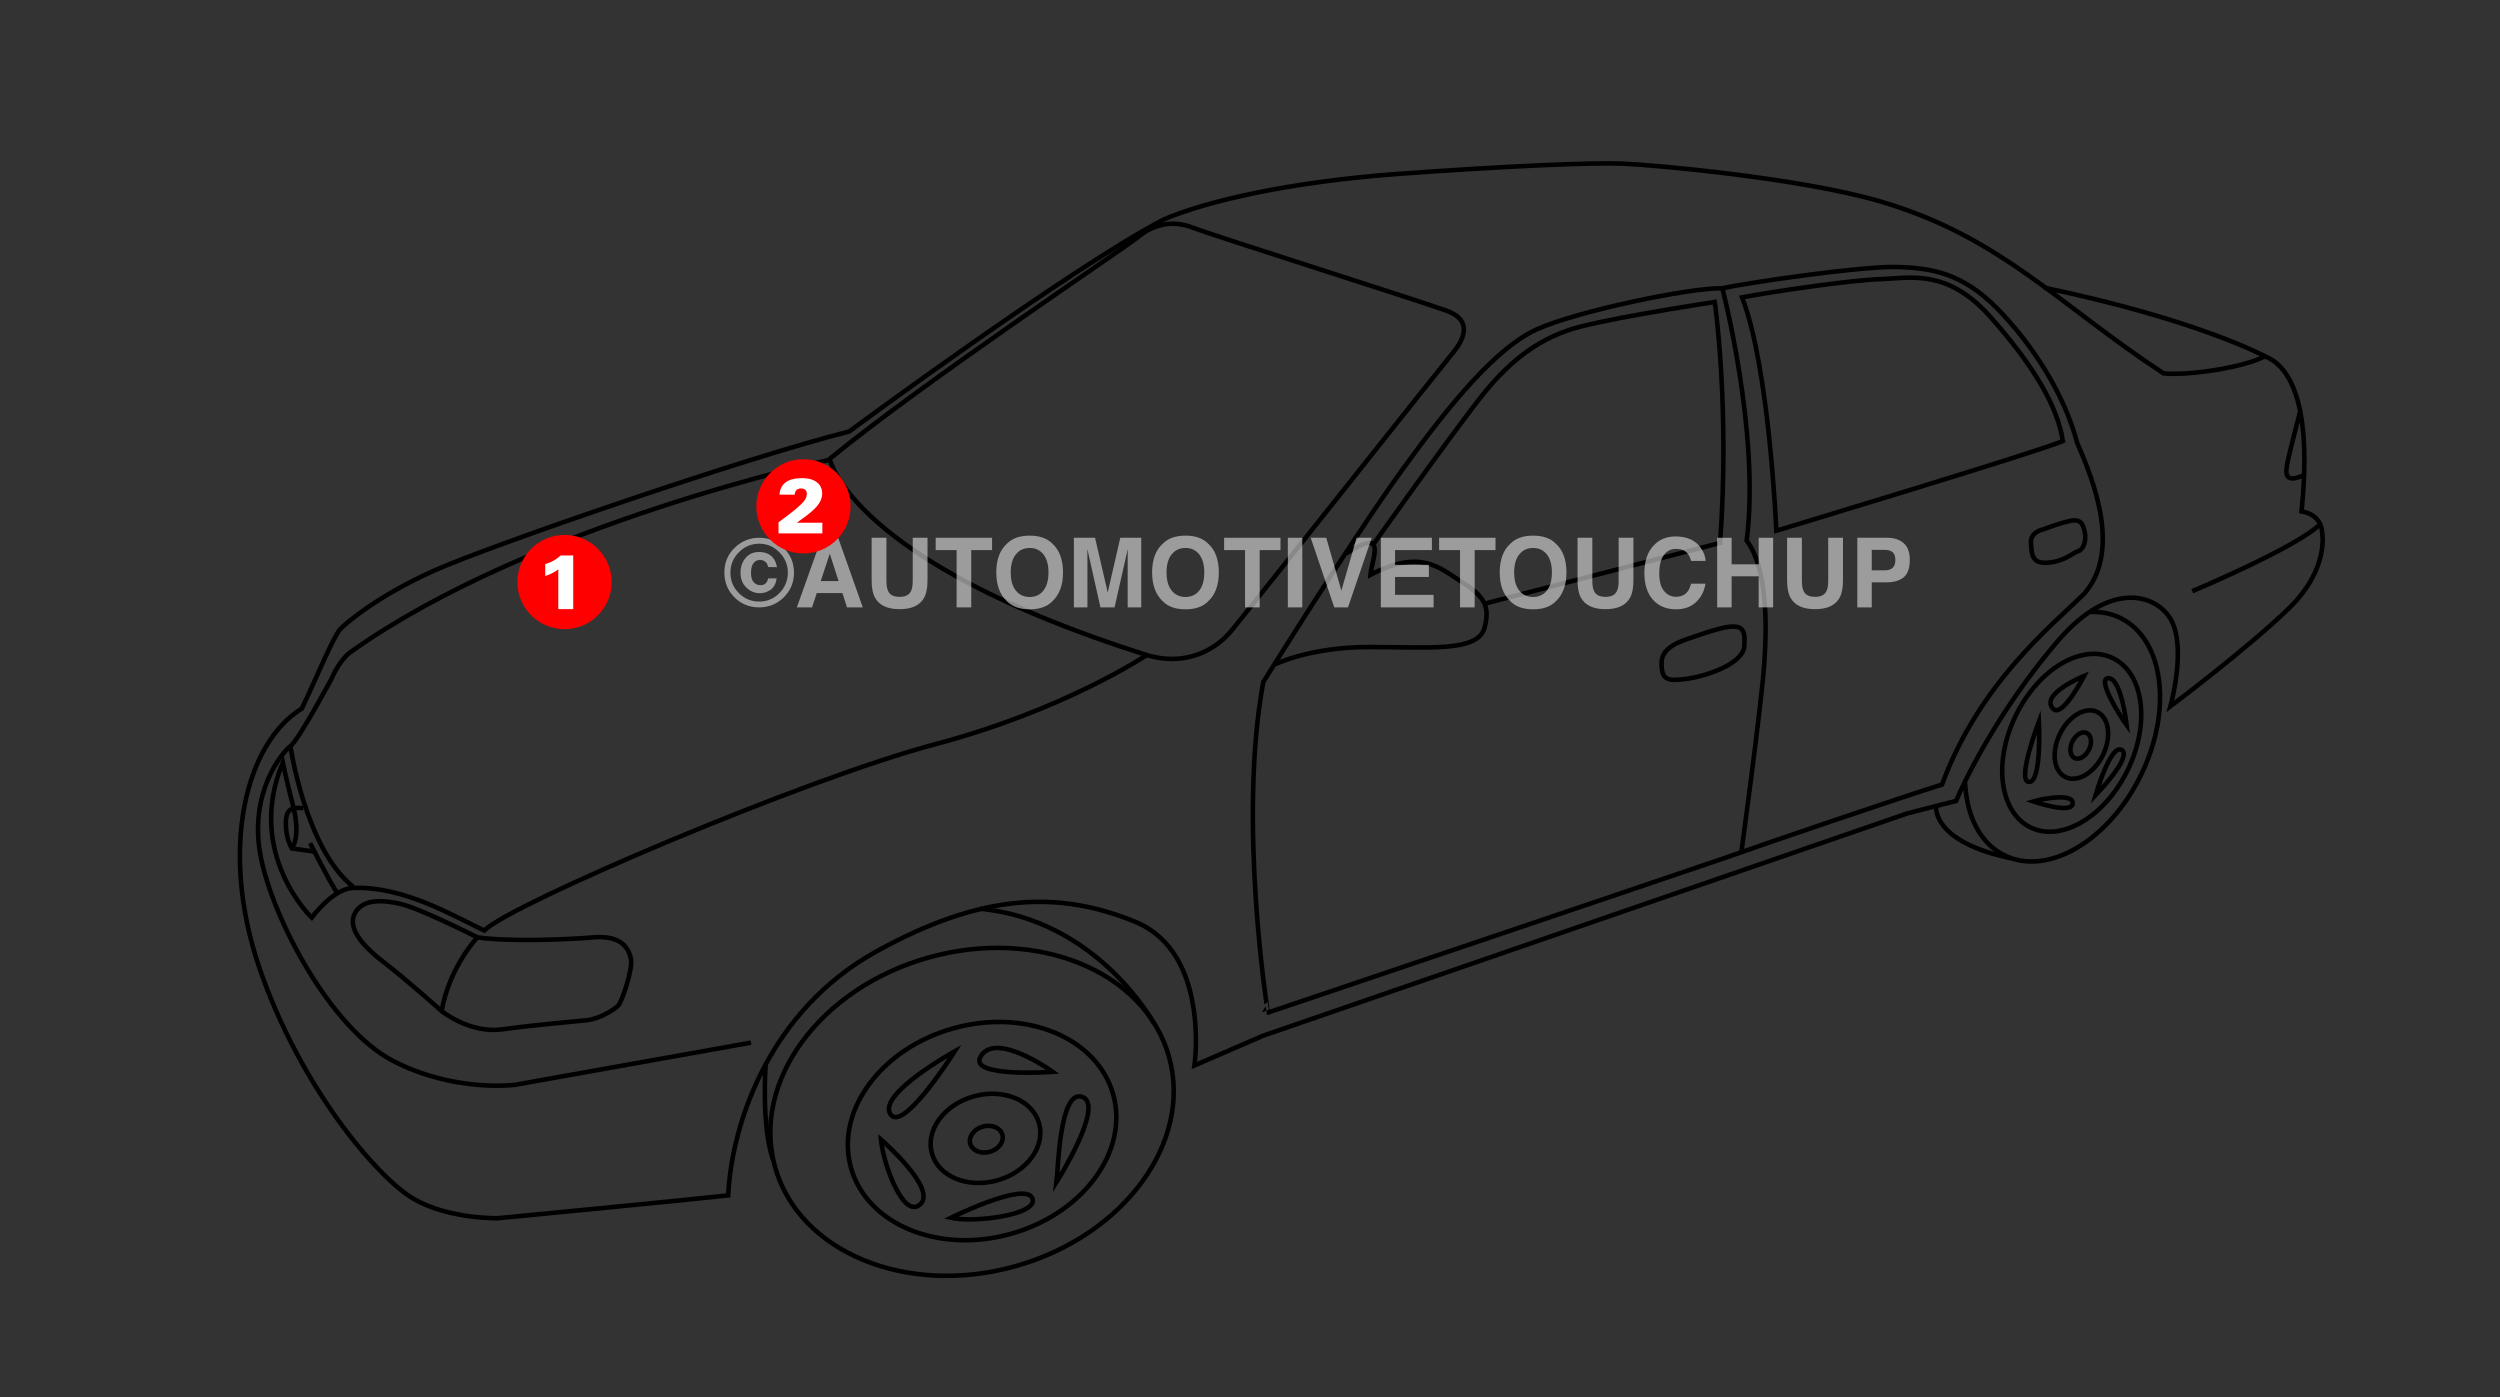 <?xml version="1.0" encoding="iso-8859-1"?>
<!-- Generator: Adobe Illustrator 25.2.3, SVG Export Plug-In . SVG Version: 6.00 Build 0)  -->
<svg version="1.1" xmlns="http://www.w3.org/2000/svg" xmlns:xlink="http://www.w3.org/1999/xlink" x="0px" y="0px"
	 width="492.976px" height="275.558px" viewBox="0 0 492.976 275.558" enable-background="new 0 0 492.976 275.558"
	 xml:space="preserve">
<rect x="0" y="0" width="492.976" height="275.558" fill="#333333" stroke="none"/>
<g id="Layer_1">
	<path fill="none" stroke="#000000" stroke-width="0.901" stroke-miterlimit="10" d="M163.601,90.491
		c0,0,4.047,20.233,62.499,38.668c6.52,2.023,12.815,0,16.861-4.946c4.047-4.946,41.816-52.607,43.165-54.181
		c1.349-1.574,5.396-6.52-0.899-8.768s-46.087-14.838-50.134-16.412c-4.047-1.574-7.869-0.45-10.566,1.799
		C221.829,48.9,182.261,75.203,163.601,90.491z"/>
	<path fill="none" stroke="#000000" stroke-width="0.901" stroke-miterlimit="10" d="M167.423,85.095
		c0,0,43.839-32.374,62.049-41.816c8.318-3.597,24.73-7.419,46.312-8.993c21.582-1.574,37.994-2.248,44.064-2.023
		s35.1,2.825,50.808,7.419c23.831,6.969,35.071,20.233,55.979,33.947c4.271,0.45,15.063-0.899,20.009-3.372
		c4.496,1.799,9.442,8.543,7.194,30.575c4.047,0.674,4.047,4.047,4.047,4.047s1.574,7.194-6.52,15.063
		c-8.093,7.869-23.381,19.334-23.381,19.334s3.147-11.241,0.225-16.861c-2.576-4.954-11.69-8.543-22.482,4.047
		c-11.594,13.527-18.435,27.652-20.009,31.474c-5.396,1.349-9.667,2.473-9.667,2.473l-127.021,43.839l-13.489,5.845
		c0,0,3.147-22.257-11.69-28.327s-29.901-5.845-51.033,5.845c-21.133,11.69-28.552,33.947-29.226,48.111
		c-8.093,0.899-45.413,4.496-45.413,4.496s-9.667,0.225-16.636-3.822c-6.969-4.047-22.257-21.807-30.35-45.413
		s-2.698-44.514,8.318-51.258c2.698-5.62,6.295-14.388,7.644-15.737c1.349-1.349,7.419-6.52,18.435-11.466
		C96.606,107.577,147.639,90.041,167.423,85.095z"/>
	<path fill="none" stroke="#000000" stroke-width="0.901" stroke-miterlimit="10" d="M163.652,90.653
		c0,0-59.178,12.652-94.699,38.057c-2.248,1.799-3.597,5.171-3.597,5.171s-6.52,12.14-8.093,13.264
		c-1.574,1.124-8.318,9.217-5.845,21.807c2.473,12.59,13.939,33.947,26.079,40.242s24.055,4.721,24.055,4.721l46.537-8.318"/>
	<path fill="none" stroke="#000000" stroke-width="0.901" stroke-miterlimit="10" d="M226.025,129.234
		c0,0-16.187,10.791-41.666,17.536c-25.479,6.744-83.632,31.474-88.877,36.72c-5.995-2.848-16.037-8.843-25.929-8.393
		c-3.897,0.15-8.093,5.845-8.093,5.845s-13.189-12.59-5.695-30.575c0.6,2.998,2.098,8.843,2.098,8.843"/>
	<path fill="none" stroke="#000000" stroke-width="0.901" stroke-miterlimit="10" d="M61.16,166.254c0,0,4.047,8.093,5.396,9.892"
		/>
	<path fill="none" stroke="#000000" stroke-width="0.901" stroke-miterlimit="10" d="M61.759,167.903l-4.197-0.6
		c0,0-1.199-1.799-1.199-4.946s1.499-3.147,3.447-2.998"/>
	<path fill="none" stroke="#000000" stroke-width="0.901" stroke-miterlimit="10" d="M57.863,159.21c0,0,1.499,5.396-0.3,8.093"/>
	<path fill="none" stroke="#000000" stroke-width="0.901" stroke-miterlimit="10" d="M94.133,184.839
		c0,0-11.241-5.695-15.138-6.595c-3.897-0.899-7.494-0.899-8.993,1.799c-1.499,2.698,1.049,6.145,5.545,9.592
		c4.496,3.447,11.541,9.742,11.541,9.742s5.545,4.496,11.99,3.597c6.445-0.899,13.939-1.499,16.636-1.799
		c2.698-0.3,5.695-2.248,6.295-2.998s2.848-7.044,2.398-9.143s-1.948-4.646-7.344-4.197S100.428,185.738,94.133,184.839z"/>
	<path fill="none" stroke="#000000" stroke-width="0.901" stroke-miterlimit="10" d="M87.089,199.377
		c1.499-8.693,7.044-14.538,7.044-14.538"/>
	<path fill="none" stroke="#000000" stroke-width="0.901" stroke-miterlimit="10" d="M188.256,207.315
		c0,0-14.988,8.243-12.74,12.29C177.765,223.652,187.507,208.514,188.256,207.315z"/>
	<path fill="none" stroke="#000000" stroke-width="0.901" stroke-miterlimit="10" d="M173.718,224.701
		c0,0,11.091,9.592,7.794,12.74C178.214,240.588,174.168,229.647,173.718,224.701z"/>
	<path fill="none" stroke="#000000" stroke-width="0.901" stroke-miterlimit="10" d="M187.507,240.138
		c0,0,14.538-7.194,16.037-3.897S192.003,241.187,187.507,240.138z"/>
	<path fill="none" stroke="#000000" stroke-width="0.901" stroke-miterlimit="10" d="M208.34,233.094
		c0,0,9.592-15.138,5.096-16.786C208.939,214.659,208.639,230.696,208.34,233.094z"/>
	<path fill="none" stroke="#000000" stroke-width="0.901" stroke-miterlimit="10" d="M207.59,211.362
		c0,0-11.286-8.164-14.238-2.998C190.954,212.561,207.59,211.362,207.59,211.362z"/>
	<path fill="none" stroke="#000000" stroke-width="0.901" stroke-miterlimit="10" d="M227.524,201.77
		c0,0-10.987-20.323-34.218-22.572"/>
	<path fill="none" stroke="#000000" stroke-width="0.901" stroke-miterlimit="10" d="M150.996,209.779
		c0,0-0.918,11.853,1.386,18.765"/>
	<path fill="none" stroke="#000000" stroke-width="0.901" stroke-miterlimit="10" d="M432.292,116.581
		c0,0,21.018-8.832,25.341-13.335"/>
	<path fill="none" stroke="#000000" stroke-width="0.901" stroke-miterlimit="10" d="M410.974,133.281c0,0-8.938,3.652-6.07,6.52
		C406.703,141.599,410.974,133.281,410.974,133.281z"/>
	<path fill="none" stroke="#000000" stroke-width="0.901" stroke-miterlimit="10" d="M402.056,142.274c0,0,0.6,11.99-1.948,11.915
		C397.56,154.114,402.056,142.274,402.056,142.274z"/>
	<path fill="none" stroke="#000000" stroke-width="0.901" stroke-miterlimit="10" d="M400.857,158.011
		c0.225-0.075,7.943-1.948,7.869,0.375C408.651,160.709,400.857,158.011,400.857,158.011z"/>
	<path fill="none" stroke="#000000" stroke-width="0.901" stroke-miterlimit="10" d="M413.222,156.812c0,0,7.344-7.569,5.171-8.918
		C416.22,146.545,413.222,156.812,413.222,156.812z"/>
	<path fill="none" stroke="#000000" stroke-width="0.901" stroke-miterlimit="10" d="M381.789,159.026
		c0,0-0.988,6.979,14.938,10.253"/>
	<path fill="none" stroke="#000000" stroke-width="0.901" stroke-miterlimit="10" d="M249.106,134.48
		c0,0,17.536-28.177,27.278-41.666s18.735-24.28,26.678-27.877c7.944-3.597,30.275-8.243,36.57-8.093
		c4.646-1.049,27.128-4.346,34.172-4.197c7.044,0.15,13.189,1.199,20.084,8.243c6.894,7.044,13.189,16.786,15.737,26.528
		c3.297,7.494,8.693,21.283,1.349,29.676c-6.595,6.445-20.683,17.686-28.027,37.619c-6.445,1.948-38.069,12.74-39.568,13.339
		c-1.499,0.6-93.374,31.624-93.374,31.624S244.01,162.057,249.106,134.48z"/>
	<path fill="none" stroke="#000000" stroke-width="0.901" stroke-miterlimit="10" d="M251.354,131.033
		c0,0,6.894-3.447,18.585-3.447c11.69,0,21.432,1.049,22.781-3.747c1.349-4.796-0.599-6.595-4.796-9.292
		c-4.197-2.698-7.944-6.295-17.686-1.199c0.3-3.147,3.447-9.592-4.796-4.197"/>
	<path fill="none" stroke="#000000" stroke-width="0.901" stroke-miterlimit="10" d="M335.136,125.188
		c-3.095,1.067-7.494,2.098-7.494,5.545c0,3.447,1.199,3.597,4.796,3.147c3.597-0.45,11.391-2.848,11.541-6.595
		S343.829,122.19,335.136,125.188z"/>
	<path fill="none" stroke="#000000" stroke-width="0.901" stroke-miterlimit="10" d="M453.539,81.274c0,0-2.248,8.543-2.548,10.342
		c-0.3,1.799-0.45,3.897,3.597,1.948"/>
	<g>
		<path fill="none" stroke="#000000" stroke-width="0.901" stroke-miterlimit="10" d="M270.689,107.502
			c0,0,17.236-24.28,22.182-30.275c4.946-5.995,10.641-10.791,19.034-12.889c8.393-2.098,26.229-4.796,26.229-4.796
			s2.998,20.833,1.049,47.511c-9.292,2.398-46.462,11.99-46.462,11.99"/>
		<path fill="none" stroke="#000000" stroke-width="0.901" stroke-miterlimit="10" d="M339.632,56.844
			c0,0,7.494,28.627,4.796,49.759c4.047,5.396,4.047,16.337,3.447,24.58s-4.496,36.87-4.496,36.87"/>
		<path fill="none" stroke="#000000" stroke-width="0.901" stroke-miterlimit="10" d="M350.274,104.654
			c0,0-1.349-32.074-6.744-46.012c6.295-1.199,21.732-3.447,27.278-3.597c5.545-0.15,13.039-2.248,21.582,7.344
			c8.543,9.592,13.339,17.686,14.388,24.58C402.431,88.917,350.274,104.654,350.274,104.654z"/>
		<path fill="none" stroke="#000000" stroke-width="0.901" stroke-miterlimit="10" d="M403.031,104.355c0,0-2.698,0.45-2.548,2.698
			c0.15,2.248,0.15,4.197,3.447,3.897c3.297-0.3,4.796-1.948,5.845-2.248c1.049-0.3,1.649-2.098,1.349-3.597
			c-0.3-1.499-0.6-2.848-2.848-2.398S403.031,104.355,403.031,104.355z"/>
		<path fill="none" stroke="#000000" stroke-width="0.901" stroke-miterlimit="10" d="M446.645,70.258
			c0,0-13.277-7.201-43.562-13.536"/>
	</g>
	<path fill="none" stroke="#000000" stroke-width="0.901" stroke-miterlimit="10" d="M419.367,143.023c0,0-1.049-9.292-3.597-9.292
		C413.222,133.731,418.468,141.824,419.367,143.023z"/>
	<path fill="none" stroke="#000000" stroke-width="0.901" stroke-miterlimit="10" d="M57.263,147.145
		c0,0,2.986,20.314,12.411,27.74"/>
	
		<ellipse transform="matrix(0.963 -0.269 0.269 0.963 -51.887 59.547)" fill="none" stroke="#000000" stroke-width="0.901" stroke-miterlimit="10" cx="191.642" cy="219.368" rx="40.34" ry="31.62"/>
	
		<ellipse transform="matrix(0.963 -0.269 0.269 0.963 -52.834 60.22)" fill="none" stroke="#000000" stroke-width="0.901" stroke-miterlimit="10" cx="193.624" cy="223.162" rx="26.849" ry="21.045"/>
	
		<ellipse transform="matrix(0.963 -0.269 0.269 0.963 -53.232 60.501)" fill="none" stroke="#000000" stroke-width="0.901" stroke-miterlimit="10" cx="194.457" cy="224.763" rx="3.293" ry="2.581"/>
	
		<ellipse transform="matrix(0.963 -0.269 0.269 0.963 -53.195 60.454)" fill="none" stroke="#000000" stroke-width="0.901" stroke-miterlimit="10" cx="194.296" cy="224.597" rx="10.976" ry="8.604"/>
	<path fill="none" stroke="#000000" stroke-width="0.901" stroke-miterlimit="10" d="M412.311,120.673
		c2.032-0.075,3.994,0.303,5.802,1.183c8.552,4.167,10.376,18.029,4.074,30.961s-18.343,20.037-26.894,15.869
		c-4.794-2.336-7.473-7.718-7.793-14.275"/>
	
		<ellipse transform="matrix(0.438 -0.899 0.899 0.438 97.884 449.579)" fill="none" stroke="#000000" stroke-width="0.901" stroke-miterlimit="10" cx="408.535" cy="146.498" rx="18.562" ry="12.275"/>
	
		<ellipse transform="matrix(0.438 -0.899 0.899 0.438 98.649 451.488)" fill="none" stroke="#000000" stroke-width="0.901" stroke-miterlimit="10" cx="410.444" cy="146.841" rx="7.143" ry="4.724"/>
	
		<ellipse transform="matrix(0.438 -0.899 0.899 0.438 98.393 451.473)" fill="none" stroke="#000000" stroke-width="0.901" stroke-miterlimit="10" cx="410.304" cy="147.037" rx="2.744" ry="1.815"/>
	<g opacity="0.63">
		<path fill="#d9d9d9" d="M154.509,117.832c-1.335,1.292-2.937,1.937-4.806,1.937c-1.931,0-3.558-0.661-4.88-1.984
			c-1.323-1.323-1.984-2.949-1.984-4.88c0-2.006,0.714-3.673,2.142-5.001c1.341-1.242,2.915-1.863,4.722-1.863
			c1.894,0,3.511,0.671,4.852,2.012c1.341,1.341,2.012,2.959,2.012,4.852C156.568,114.855,155.881,116.498,154.509,117.832z
			 M145.671,108.929c-1.093,1.118-1.639,2.443-1.639,3.977c0,1.59,0.556,2.94,1.667,4.051c1.105,1.112,2.44,1.667,4.005,1.667
			c1.558,0,2.89-0.559,3.995-1.676c1.105-1.124,1.658-2.471,1.658-4.042c0-1.528-0.549-2.853-1.648-3.977
			c-1.111-1.142-2.446-1.714-4.005-1.714C148.126,107.215,146.782,107.787,145.671,108.929z M151.906,116.326
			c-0.655,0.433-1.333,0.649-2.035,0.649c-1.043,0-1.945-0.373-2.706-1.118c-0.761-0.745-1.141-1.723-1.141-2.934
			c0-1.13,0.327-2.092,0.982-2.887c0.655-0.795,1.554-1.192,2.696-1.192c0.726,0,1.357,0.15,1.891,0.449
			c0.869,0.486,1.409,1.336,1.62,2.55l-1.751-0.028c-0.106-0.562-0.329-0.941-0.671-1.134c-0.286-0.181-0.599-0.272-0.941-0.272
			c-0.515,0-0.938,0.212-1.267,0.637c-0.329,0.425-0.494,1.064-0.494,1.919c0,0.849,0.182,1.466,0.545,1.85
			c0.363,0.384,0.799,0.576,1.309,0.576c0.466,0,0.818-0.127,1.057-0.382c0.239-0.254,0.393-0.574,0.461-0.959h1.704
			C152.982,115.135,152.561,115.894,151.906,116.326z"/>
		<path fill="#d9d9d9" d="M162.03,106.042h3.246l4.857,13.728h-3.111l-0.906-2.822h-5.055l-0.931,2.822h-3.001L162.03,106.042z
			 M161.841,114.582h3.516l-1.734-5.402L161.841,114.582z"/>
		<path fill="#d9d9d9" d="M171.879,106.042h2.915v8.431c0,0.943,0.111,1.632,0.334,2.066c0.346,0.769,1.101,1.154,2.264,1.154
			c1.157,0,1.909-0.385,2.255-1.154c0.223-0.434,0.334-1.123,0.334-2.066v-8.431h2.915v8.438c0,1.459-0.226,2.596-0.679,3.409
			c-0.843,1.49-2.451,2.235-4.825,2.235s-3.986-0.745-4.835-2.235c-0.453-0.813-0.679-1.949-0.679-3.409V106.042z"/>
		<path fill="#d9d9d9" d="M195.628,106.042v2.431h-4.107v11.297h-2.887v-11.297h-4.126v-2.431H195.628z"/>
		<path fill="#d9d9d9" d="M207.54,118.55c-1.037,1.068-2.537,1.602-4.498,1.602c-1.962,0-3.461-0.534-4.498-1.602
			c-1.391-1.31-2.086-3.198-2.086-5.663c0-2.515,0.695-4.402,2.086-5.663c1.037-1.068,2.536-1.602,4.498-1.602
			c1.962,0,3.461,0.534,4.498,1.602c1.384,1.261,2.077,3.148,2.077,5.663C209.617,115.352,208.924,117.24,207.54,118.55z
			 M205.747,116.463c0.667-0.838,1.001-2.03,1.001-3.576c0-1.54-0.334-2.73-1.001-3.572c-0.668-0.841-1.569-1.262-2.706-1.262
			c-1.136,0-2.043,0.419-2.72,1.257c-0.677,0.838-1.015,2.03-1.015,3.576c0,1.546,0.338,2.738,1.015,3.576
			c0.677,0.838,1.583,1.257,2.72,1.257C204.178,117.721,205.079,117.302,205.747,116.463z"/>
		<path fill="#d9d9d9" d="M220.912,106.042h4.128v13.728h-2.673v-9.286c0-0.267,0.003-0.641,0.009-1.122
			c0.006-0.481,0.009-0.852,0.009-1.113l-2.601,11.521h-2.788l-2.583-11.521c0,0.261,0.003,0.632,0.009,1.113
			c0.006,0.481,0.009,0.855,0.009,1.122v9.286h-2.673v-13.728h4.174l2.499,10.794L220.912,106.042z"/>
		<path fill="#d9d9d9" d="M238.265,118.55c-1.037,1.068-2.537,1.602-4.498,1.602c-1.962,0-3.461-0.534-4.498-1.602
			c-1.391-1.31-2.086-3.198-2.086-5.663c0-2.515,0.695-4.402,2.086-5.663c1.037-1.068,2.536-1.602,4.498-1.602
			c1.962,0,3.461,0.534,4.498,1.602c1.384,1.261,2.077,3.148,2.077,5.663C240.342,115.352,239.649,117.24,238.265,118.55z
			 M236.472,116.463c0.667-0.838,1.001-2.03,1.001-3.576c0-1.54-0.334-2.73-1.001-3.572c-0.668-0.841-1.569-1.262-2.706-1.262
			c-1.136,0-2.043,0.419-2.72,1.257c-0.677,0.838-1.015,2.03-1.015,3.576c0,1.546,0.338,2.738,1.015,3.576
			c0.677,0.838,1.583,1.257,2.72,1.257C234.903,117.721,235.804,117.302,236.472,116.463z"/>
		<path fill="#d9d9d9" d="M252.505,106.042v2.431h-4.107v11.297h-2.887v-11.297h-4.126v-2.431H252.505z"/>
		<path fill="#d9d9d9" d="M256.799,119.77h-2.85v-13.728h2.85V119.77z"/>
		<path fill="#d9d9d9" d="M267.514,106.042h2.98l-4.68,13.728h-2.71l-4.643-13.728h3.064l2.98,10.422L267.514,106.042z"/>
		<path fill="#d9d9d9" d="M282.355,108.472h-7.265v2.915h6.669v2.384h-6.669v3.53h7.6v2.468h-10.403v-13.728h10.068V108.472z"/>
		<path fill="#d9d9d9" d="M294.9,106.042v2.431h-4.107v11.297h-2.887v-11.297h-4.126v-2.431H294.9z"/>
		<path fill="#d9d9d9" d="M306.812,118.55c-1.037,1.068-2.536,1.602-4.498,1.602c-1.962,0-3.462-0.534-4.498-1.602
			c-1.391-1.31-2.086-3.198-2.086-5.663c0-2.515,0.695-4.402,2.086-5.663c1.037-1.068,2.536-1.602,4.498-1.602
			c1.962,0,3.461,0.534,4.498,1.602c1.385,1.261,2.077,3.148,2.077,5.663C308.889,115.352,308.196,117.24,306.812,118.55z
			 M305.019,116.463c0.667-0.838,1.001-2.03,1.001-3.576c0-1.54-0.334-2.73-1.001-3.572c-0.667-0.841-1.569-1.262-2.706-1.262
			s-2.043,0.419-2.72,1.257c-0.677,0.838-1.015,2.03-1.015,3.576c0,1.546,0.338,2.738,1.015,3.576
			c0.677,0.838,1.583,1.257,2.72,1.257S304.351,117.302,305.019,116.463z"/>
		<path fill="#d9d9d9" d="M311.077,106.042h2.915v8.431c0,0.943,0.111,1.632,0.334,2.066c0.346,0.769,1.101,1.154,2.265,1.154
			c1.157,0,1.908-0.385,2.255-1.154c0.223-0.434,0.334-1.123,0.334-2.066v-8.431h2.915v8.438c0,1.459-0.226,2.596-0.679,3.409
			c-0.843,1.49-2.452,2.235-4.825,2.235c-2.374,0-3.986-0.745-4.835-2.235c-0.452-0.813-0.679-1.949-0.679-3.409V106.042z"/>
		<path fill="#d9d9d9" d="M326.163,107.476c1.106-1.13,2.512-1.695,4.22-1.695c2.285,0,3.956,0.758,5.012,2.272
			c0.584,0.851,0.897,1.704,0.94,2.561h-2.869c-0.182-0.658-0.417-1.155-0.702-1.49c-0.511-0.596-1.268-0.894-2.272-0.894
			c-1.022,0-1.828,0.421-2.418,1.262c-0.59,0.841-0.885,2.032-0.885,3.572c0,1.54,0.311,2.693,0.934,3.46
			c0.622,0.767,1.414,1.15,2.373,1.15c0.984,0,1.734-0.329,2.25-0.987c0.285-0.354,0.522-0.885,0.711-1.593h2.85
			c-0.246,1.496-0.874,2.713-1.884,3.651c-1.011,0.938-2.305,1.406-3.884,1.406c-1.953,0-3.489-0.633-4.607-1.9
			c-1.118-1.273-1.677-3.018-1.677-5.234C324.256,110.621,324.891,108.774,326.163,107.476z"/>
		<path fill="#d9d9d9" d="M338.608,119.77v-13.728h2.85v5.234h5.337v-5.234h2.85v13.728h-2.85v-6.128h-5.337v6.128H338.608z"/>
		<path fill="#d9d9d9" d="M352.401,106.042h2.915v8.431c0,0.943,0.111,1.632,0.334,2.066c0.346,0.769,1.101,1.154,2.264,1.154
			c1.157,0,1.908-0.385,2.255-1.154c0.223-0.434,0.334-1.123,0.334-2.066v-8.431h2.915v8.438c0,1.459-0.226,2.596-0.679,3.409
			c-0.843,1.49-2.452,2.235-4.826,2.235c-2.374,0-3.986-0.745-4.835-2.235c-0.452-0.813-0.679-1.949-0.679-3.409V106.042z"/>
		<path fill="#d9d9d9" d="M375.392,113.828c-0.803,0.671-1.951,1.006-3.443,1.006h-2.858v4.936h-2.85v-13.728h5.894
			c1.359,0,2.442,0.354,3.25,1.062c0.808,0.708,1.212,1.804,1.212,3.288C376.597,112.012,376.195,113.157,375.392,113.828z
			 M373.202,108.882c-0.363-0.304-0.872-0.456-1.527-0.456h-2.585v4.042h2.585c0.654,0,1.163-0.164,1.527-0.494
			c0.363-0.329,0.545-0.851,0.545-1.565C373.747,109.696,373.565,109.187,373.202,108.882z"/>
	</g>
</g>
<g id="Layer_2">
	<circle fill="#ff0000" cx="111.322" cy="114.776" r="9.292"/>
	<g>
		<path fill="#ffffff" d="M110.092,112.266c-0.808,0.671-2.073,1.174-2.576,1.312v-2.348c1.219-0.381,1.92-0.717,3.048-1.692h2.47
			v10.579h-2.942V112.266z"/>
	</g>
	<circle fill="#ff0000" cx="158.437" cy="99.845" r="9.292"/>
	<g>
		<path fill="#ffffff" d="M153.519,102.99c2.393-1.768,4.42-3.292,5.198-4.405c0.198-0.32,0.381-0.716,0.381-1.204
			c0-0.945-0.762-1.067-1.144-1.067c-1.143,0-1.219,0.945-1.25,1.235h-2.972c0-0.336,0.03-1.159,0.762-2.043
			c0.899-1.082,2.713-1.22,3.613-1.22c1.616,0,2.774,0.412,3.46,1.296c0.396,0.503,0.564,1.098,0.564,1.707
			c0,2.195-2.073,3.689-5,5.793h5.03v2.104h-8.643V102.99z"/>
	</g>
</g>
</svg>
